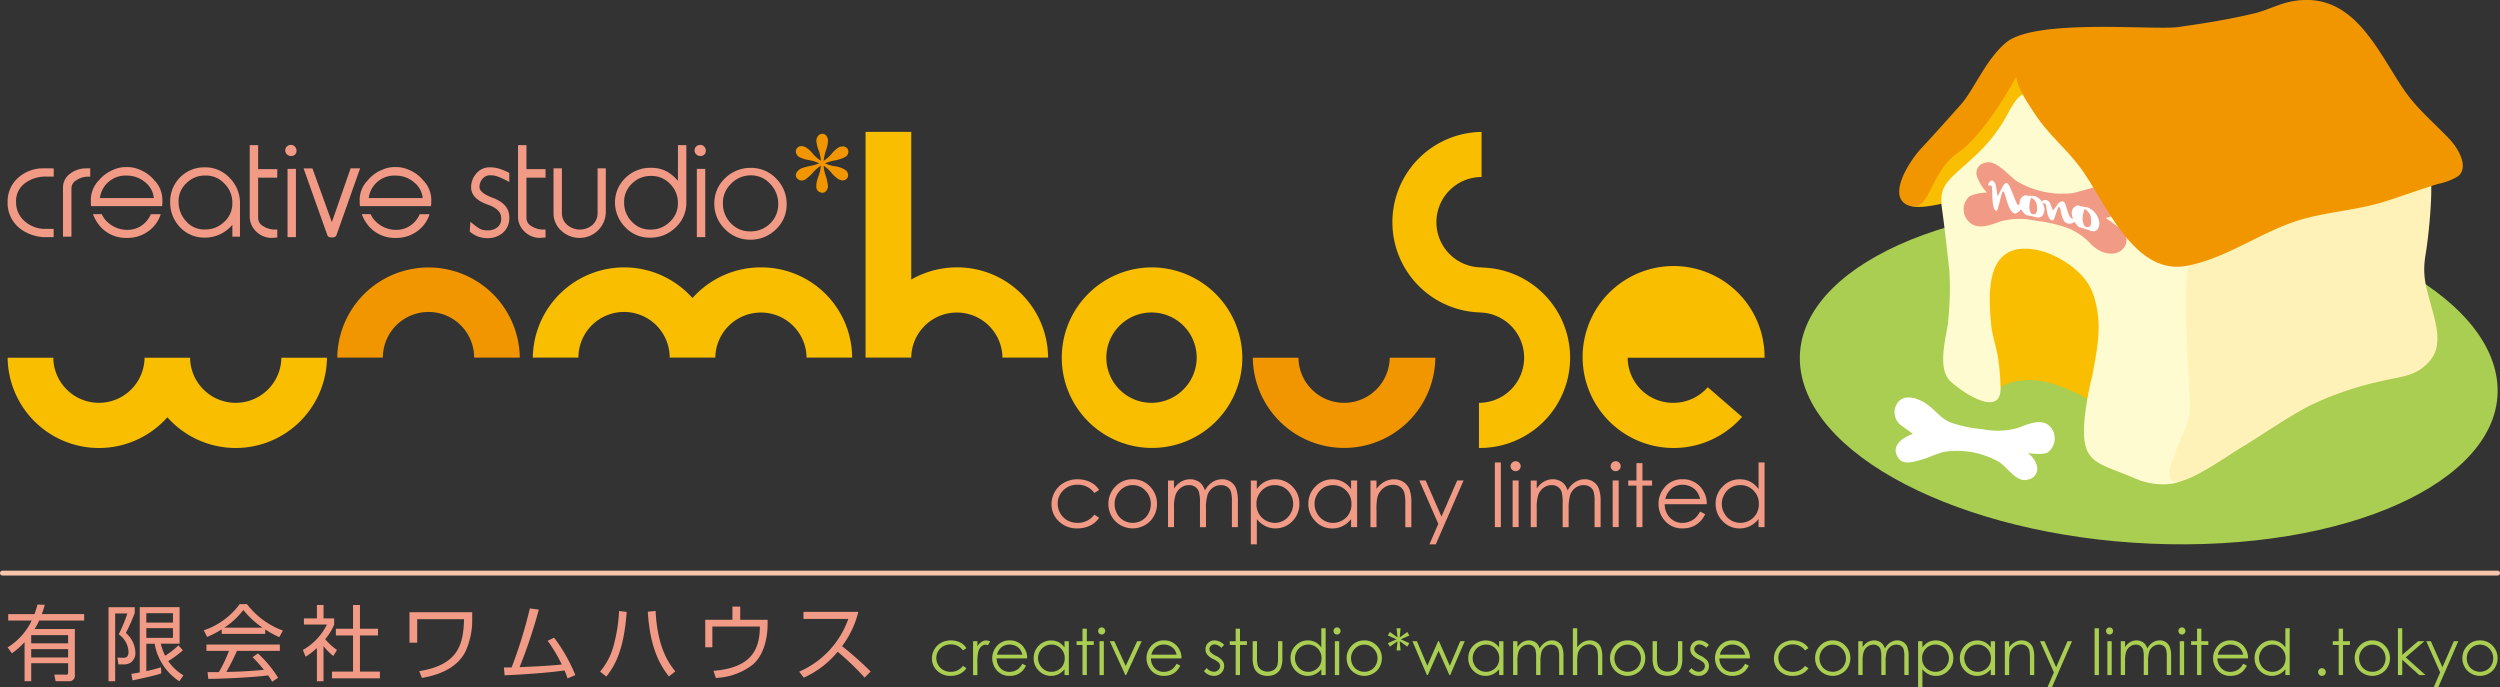 <svg xmlns="http://www.w3.org/2000/svg" width="360" height="98.987" viewBox="0 0 360 98.987">
  <rect x="0" y="0" width="360" height="98.987" fill="#333333" stroke="none"/>
  <g id="design" transform="translate(0 0.002)">
    <path id="Path_1398" data-name="Path 1398" d="M471.3,66.3c3.01,13.511-16.915,24.616-44.5,24.8s-52.382-10.615-55.385-24.13,16.913-24.611,44.494-24.8S468.287,52.788,471.3,66.3Z" transform="translate(-111.94 -12.72)" fill="#a9ce52"/>
    <path id="Path_1399" data-name="Path 1399" d="M399.976,21.523c2.027-2.61,3.953-5.743,6.567-7.71,2.589-1.953,17.511-4.743,21.69-5.229,5.62-.638,23.859-3.272,26.469-1.733,2.779,1.633.474,6.053-.838,7.991-2.388,3.509-5.524,6.806-9.96,7.4-11.822,1.576-17.229-1.647-28.456,3.1-8.875,3.738-21.195,7.948-22.035,5.791,0,0,4.779-7.306,6.565-9.605Z" transform="translate(-118.666 -1.923)" fill="#f9be00"/>
    <path id="Path_1400" data-name="Path 1400" d="M410.99,70.363A6.559,6.559,0,0,1,414.7,69c2.21-.247,4.463.32,7.629,1.777C425.9,72.4,424.8,73.5,425.6,72.53c1.326-1.643,1.812-9.172,1.691-10.634-.493-5.858-.365-9.781-3.384-12.139-1.441-1.119-8.453-3.505-10.77-2.276-3.041,1.6-3.3,5.662-3.838,8.857C408.964,58.334,410.99,70.363,410.99,70.363Z" transform="translate(-123.446 -14.219)" fill="#f9be00"/>
    <path id="Path_1401" data-name="Path 1401" d="M422.048,28.09c3.762,5.472,4.988,11.739,13.342,14.006,4.889,1.333,1.331,13.063,1.51,16.244.188,3.348.814,9.505.478,12.853-.543,5.439-6.891,4.362-8.922,3.467-5.805-2.553-8.222-2.014-7.5-9.019a46.192,46.192,0,0,1,1.088-5.967c.8-4.277,1.486-7.61.119-11.658-1.269-3.743-5.86-5.824-7.424-6.215-7.86-1.981-7.8,5.215-7.27,10.568.176,1.753.724,3.086.988,4.82a33.337,33.337,0,0,1,.367,4.533c-.119,4.229-6.062.057-7.37-1.329-1.869-1.99-.24-6.967-.178-8.567a44.257,44.257,0,0,0,.178-7.191c-.324-2.757-.569-5.348-1.083-9.053-.483-3.443,1.143-4.071,4.522-7.262a22.5,22.5,0,0,0,5.2-6.739c1.147-2,1.852-2.772,3.865-2.843s6.331,6.806,8.089,9.353Z" transform="translate(-120.741 -5.652)" fill="#fffbd0"/>
    <path id="Path_1402" data-name="Path 1402" d="M450.353,47.2c-1.617,4.267.247,19.925-.181,22.706-.464,2.976-5.315,10.253-1.27,9.472,2.293-.443,6.919-3.747,8.691-4.8,3.084-1.852,6.686-4.4,9.906-6.063a46.239,46.239,0,0,1,10.141-3.5c2.845-.729,5.326-.619,7.312-3.124,1.564-1.991.874-4.7.279-6.963-.86-3.243-1.591-4.914-1.012-8.277.478-2.8,1.857-15.206-.662-12.915-3.259,2.958-21.475,9.42-25.959,9.848-3.053.277-6.583,1.867-7.246,3.615Z" transform="translate(-134.921 -10.093)" fill="#fff2b8"/>
    <path id="Path_1403" data-name="Path 1403" d="M391.435,85.855a2.366,2.366,0,0,1-.165-3.358c1.024-1.048,2.824-.385,3.867.31,1.24.809,2.131,2.147,3.509,2.724a18.993,18.993,0,0,0,4.671.99,10.819,10.819,0,0,0,5.072-.176c1.338-.49,3.5-1.543,4.717-.129a2.515,2.515,0,0,1-.369,3.625c-.6.467-2.9.124-2.9.124a3.554,3.554,0,0,1,1.277,1.695,1.6,1.6,0,0,1-1.229,2.11c-1.615.538-2.924-1.71-4.209-2.539a12.24,12.24,0,0,0-7.91-1.443c-1.355.339-2.117.834-3.46,1.191-.938.252-2.4.7-3.057-.228-1.693-2.358,2.048-3.562,2.048-3.562l-1.862-1.333Z" transform="translate(-117.832 -24.72)" fill="#fff"/>
    <path id="Path_1404" data-name="Path 1404" d="M427.277,42.858a1.947,1.947,0,0,1,.517,3.11c-.98,1.029-2.981.838-4.488-.647A9.533,9.533,0,0,0,420.072,43a19.977,19.977,0,0,0-4.719-1.114,10.743,10.743,0,0,0-5.06.057c-1.322.448-3.439,1.443-4.715,0a2.48,2.48,0,0,1,.2-3.615,6.512,6.512,0,0,1,2.472-.5,7.092,7.092,0,0,1-1.39-2.205A1.513,1.513,0,0,1,408,33.525c1.591-.5,3.326,1.852,4.641,2.71a12.8,12.8,0,0,0,7.982,1.657c1.341-.314,2.784-.781,4.11-1.11.934-.228,2.772-.228,3.5,1.238,1.323,2.666-2.879,3.457-2.879,3.457l1.924,1.381Z" transform="translate(-122.13 -10.092)" fill="#f19a86"/>
    <path id="Path_1405" data-name="Path 1405" d="M408.473,11.027c.078,1.581,1.852,4.157,2.872,5.671,1.778,2.634,4.259,4.7,6.191,7.234,3.722,4.9,7.722,15.882,15.572,14.33,6.005-1.177,11.06-5.238,16.937-6.806,3.847-1.024,7.912-1.271,11.693-2.5,2.507-.814,4.977-1.714,7.5-2.485a8.692,8.692,0,0,0,2.877-1.115c1.6-1.386-.11-4.1-1.24-5.3-2.291-2.419-4.81-4.467-6.684-7.272-3.912-5.824-7.3-14.082-15.854-12.625-2,.334-3.726,1.333-5.685,1.786-2.712.642-5.827,1.247-10.962,1.957-3.462.467-20.53-1.272-24.7,2.224-2.972,2.51-4.583,6.762-6.519,8.938s-4.1,4.591-5.734,6.343-4.946,6.877-1.869,8.144c3.2,1.333,3.017-4.643,7.181-7.543s8.424-10.991,8.424-10.991Z" transform="translate(-118.121 0)" fill="#f29600"/>
    <path id="Path_1406" data-name="Path 1406" d="M425.944,43.259a2.677,2.677,0,0,0-1.681-2.157c-.348-.095-.7-.091-1.041-.191-.034-.01-.259-.09-.3-.11a1.075,1.075,0,0,0-.923,1.291,2.02,2.02,0,0,0,.167.638h-.02c-.821-.057-.852-2.458-1.457-2.5A.817.817,0,0,0,420,40.6l-.719.943c-.138-.338-.274-.681-.4-1.019a.838.838,0,0,0-.684-.5.612.612,0,0,0-.529.247,1.676,1.676,0,0,0-1.143-.824c-.317-.043-.622,0-.936-.052-.027,0-.231-.052-.274-.057a1.09,1.09,0,0,0-.826,1.2.832.832,0,0,1-.138.191c-.341.348-1.193-3.062-1.719-3.134-.238-.038-.451.219-.62.533l-.7,1.372c-.091-.5-.169-1.014-.259-1.5-.076-.457-.333-.728-.541-.762s-.531.219-.574.71c.047-.043.288-.01.346,0a.445.445,0,0,1,.128.024c.241.1-.095,3.5.721,3.629.267.034.745-2.862.941-2.829.412.052.636,3.043,1.764,3.215a1.866,1.866,0,0,0,.856-.638,2.476,2.476,0,0,0,.724.862,15.31,15.31,0,0,1,1.55.328c.971.128,1.1-.872,1.074-1.281a2.4,2.4,0,0,0-.265-.762c.088,0,.179.01.21.01.05.01.088.014.14.024.3.057.147,2.381,1.1,2.448.309.019.662-1.958.9-1.939.469.038.131,2.3,1.455,2.4a1.226,1.226,0,0,0,.807-.272,3.043,3.043,0,0,0,.648.767,15.848,15.848,0,0,1,1.721.557c1.083.276,1.219-.8,1.194-1.229Zm-9.606-1.176c-.369-.052-.445-.805-.459-.953a3.834,3.834,0,0,1,.263-1.434,1.4,1.4,0,0,1,.828,1.362c.022.286.1,1.124-.631,1.024Zm7.713,1.829c-.4-.1-.49-.924-.5-1.091a3.691,3.691,0,0,1,.286-1.5,1.724,1.724,0,0,1,.923,1.581c.022.309.1,1.233-.709,1.014Z" transform="translate(-123.649 -11.23)" fill="#fff"/>
    <path id="Path_1407" data-name="Path 1407" d="M7.917,34.713h-.99A5.4,5.4,0,0,0,3.047,36.1a4.562,4.562,0,0,0-1.475,3.448,4.657,4.657,0,0,0,1.61,3.691,6.087,6.087,0,0,0,4.1,1.376h.92V43.423H7.095a4.357,4.357,0,0,1-3.1-1.129,3.568,3.568,0,0,1-1.206-2.733A3.2,3.2,0,0,1,4,36.9a4.973,4.973,0,0,1,3.247-1h.963V34.714H7.917Z" transform="translate(-0.474 -10.471)" fill="#f19a86"/>
    <path id="Path_1408" data-name="Path 1408" d="M16.616,34.713h-.311a3.715,3.715,0,0,0-2.273.757,2.423,2.423,0,0,0-1.042,2.005v7.072h1.216V37.59a1.347,1.347,0,0,1,.707-1.167,3.025,3.025,0,0,1,1.7-.515h.3V34.713Z" transform="translate(-3.918 -10.471)" fill="#f19a86"/>
    <path id="Path_1409" data-name="Path 1409" d="M36.515,35.95a4.887,4.887,0,0,0-1.424,3.539A5.137,5.137,0,0,0,36.5,43.122a4.774,4.774,0,0,0,3.622,1.5,5.071,5.071,0,0,0,2.548-.686,5.371,5.371,0,0,0,1.372-1.152v1.7h1.1V39.7a5.078,5.078,0,0,0-1.477-3.667A4.8,4.8,0,0,0,40.076,34.5a4.868,4.868,0,0,0-3.561,1.448Zm.885,6.333h0a4.082,4.082,0,0,1-1.1-2.8,3.538,3.538,0,0,1,1.127-2.7,3.732,3.732,0,0,1,2.729-1.1,3.6,3.6,0,0,1,2.749,1.167,3.783,3.783,0,0,1,1.137,2.782,3.548,3.548,0,0,1-1.168,2.719,3.884,3.884,0,0,1-2.821,1.1A3.406,3.406,0,0,1,37.4,42.284Z" transform="translate(-10.585 -10.408)" fill="#f19a86"/>
    <path id="Path_1410" data-name="Path 1410" d="M52.414,29.926h-.919V40.2a2.933,2.933,0,0,0,.936,2.167,3.119,3.119,0,0,0,2.25.914l.789-.062-.008-.276v-.862h-.3a3.15,3.15,0,0,1-1.735-.49,1.352,1.352,0,0,1-.723-1.181v-5.8h2.755V33.379H52.707V29.927h-.293Z" transform="translate(-15.533 -9.027)" fill="#f19a86"/>
    <path id="Path_1411" data-name="Path 1411" d="M59.08,30.078a.73.73,0,0,0-.267.571.794.794,0,0,0,.238.585.807.807,0,0,0,.574.238.729.729,0,0,0,.81-.781.819.819,0,0,0-.213-.552.719.719,0,0,0-.576-.262.826.826,0,0,0-.566.2Zm.985,3.248h-.918v9.83h1.206v-9.83Z" transform="translate(-17.74 -9.013)" fill="#f19a86"/>
    <path id="Path_1412" data-name="Path 1412" d="M69.3,34.9s-2.184,6.267-2.631,7.553c-.464-1.276-2.8-7.743-2.8-7.743H62.593l3.435,9.649c.112.3.507.3.659.3.128,0,.512,0,.632-.3l3.417-9.653L69.378,34.7Z" transform="translate(-18.88 -10.467)" fill="#f19a86"/>
    <path id="Path_1413" data-name="Path 1413" d="M97.808,35.387a2.971,2.971,0,0,0-.75,1.981c0,1.1.8,1.939,2.362,2.491,1.324.453,1.966,1.1,1.966,1.943a1.531,1.531,0,0,1-.53,1.324,2.082,2.082,0,0,1-1.374.448,2.537,2.537,0,0,1-1.066-.167,6.862,6.862,0,0,1-1.022-.71l-.445-.358-.086,1.419.125.095a3.789,3.789,0,0,0,2.432.848,3.309,3.309,0,0,0,2.2-.767,2.769,2.769,0,0,0,.937-2.238c0-1.267-.786-2.2-2.331-2.781-.9-.333-1.96-.862-1.96-1.566a1.72,1.72,0,0,1,.439-1.2,1.371,1.371,0,0,1,1.12-.5,2.876,2.876,0,0,1,1.063.181,11.467,11.467,0,0,1,1.243.557l.425.233V35.3l-.156-.076a9.367,9.367,0,0,0-1.316-.534,4.942,4.942,0,0,0-1.328-.191,2.484,2.484,0,0,0-1.954.886Z" transform="translate(-29.217 -10.407)" fill="#f19a86"/>
    <path id="Path_1414" data-name="Path 1414" d="M107.734,29.926h-.922V40.2a2.921,2.921,0,0,0,.932,2.167,3.122,3.122,0,0,0,2.245.914l.8-.062-.014-.276v-.862h-.292a3.179,3.179,0,0,1-1.738-.49,1.348,1.348,0,0,1-.719-1.181v-5.8h2.749V33.379h-2.749V29.927h-.291Z" transform="translate(-32.218 -9.027)" fill="#f19a86"/>
    <path id="Path_1415" data-name="Path 1415" d="M121.366,34.713h-.887v6.372a2.332,2.332,0,0,1-.7,1.743,2.8,2.8,0,0,1-3.7,0,2.183,2.183,0,0,1-.737-1.652V34.713h-1.206v6.433a3.324,3.324,0,0,0,1.139,2.567,3.829,3.829,0,0,0,2.667,1.014,3.765,3.765,0,0,0,3.72-3.7v-6.32h-.292Z" transform="translate(-34.426 -10.471)" fill="#f19a86"/>
    <path id="Path_1416" data-name="Path 1416" d="M143.476,30.078a.757.757,0,0,0-.263.571.776.776,0,0,0,.244.585.784.784,0,0,0,.564.238.731.731,0,0,0,.812-.781.8.8,0,0,0-.212-.552.716.716,0,0,0-.578-.262.86.86,0,0,0-.568.2Zm.988,3.248h-.921v9.83h1.212v-9.83h-.291Z" transform="translate(-43.198 -9.013)" fill="#f19a86"/>
    <path id="Path_1417" data-name="Path 1417" d="M148.836,36.1a4.928,4.928,0,0,0-1.55,3.629A5.064,5.064,0,0,0,148.8,43.41a4.99,4.99,0,0,0,3.648,1.543,5.163,5.163,0,0,0,3.713-1.49,4.879,4.879,0,0,0,1.545-3.6,5.154,5.154,0,0,0-1.506-3.71,4.954,4.954,0,0,0-3.641-1.543,5.2,5.2,0,0,0-3.72,1.49Zm.826,6.472a4,4,0,0,1-1.137-2.9,3.779,3.779,0,0,1,1.2-2.8,3.919,3.919,0,0,1,2.821-1.186,3.676,3.676,0,0,1,2.789,1.229,4.019,4.019,0,0,1,1.15,2.872,3.777,3.777,0,0,1-1.15,2.819,3.91,3.91,0,0,1-2.894,1.148,3.684,3.684,0,0,1-2.782-1.186Z" transform="translate(-44.426 -10.438)" fill="#f19a86"/>
    <path id="Path_1418" data-name="Path 1418" d="M167.708,31.44a5.251,5.251,0,0,0-.291-1.39,5.06,5.06,0,0,1-.355-1.386,1.161,1.161,0,0,1,.255-.8.8.8,0,0,1,.622-.272.7.7,0,0,1,.552.272,1.22,1.22,0,0,1,.238.791,4.21,4.21,0,0,1-.28,1.286,6.922,6.922,0,0,0-.336,1.543,5.544,5.544,0,0,0,1.024-.881,4.62,4.62,0,0,1,1.039-1,1.244,1.244,0,0,1,.691-.2.8.8,0,0,1,.58.228.752.752,0,0,1,.221.538.868.868,0,0,1-.339.676,4.536,4.536,0,0,1-1.7.586,7.1,7.1,0,0,0-1.318.405,4.8,4.8,0,0,0,1.307.414,3.807,3.807,0,0,1,1.631.548.989.989,0,0,1,.381.743.683.683,0,0,1-.223.529.741.741,0,0,1-.543.228,1.389,1.389,0,0,1-.68-.214,4.362,4.362,0,0,1-1.017-.962,5.8,5.8,0,0,0-1.055-.939,4.866,4.866,0,0,0,.238,1.272,6.893,6.893,0,0,1,.377,1.647,1.027,1.027,0,0,1-.249.7.713.713,0,0,1-.524.277.992.992,0,0,1-.7-.3.976.976,0,0,1-.207-.681,3.728,3.728,0,0,1,.24-1.186c.154-.453.257-.781.3-.953a6.29,6.29,0,0,0,.115-.772,5.507,5.507,0,0,0-1.063.9,6.591,6.591,0,0,1-1.137,1.057,1,1,0,0,1-.554.162.83.83,0,0,1-.6-.233.688.688,0,0,1-.247-.524.882.882,0,0,1,.213-.529,1.637,1.637,0,0,1,.63-.476,8.807,8.807,0,0,1,1.27-.334,6.217,6.217,0,0,0,1.243-.372,5.241,5.241,0,0,0-1.323-.439,5.205,5.205,0,0,1-1.568-.48.992.992,0,0,1-.464-.819.672.672,0,0,1,.232-.5.771.771,0,0,1,.541-.243,1.471,1.471,0,0,1,.716.214,4.429,4.429,0,0,1,.951.872,4.7,4.7,0,0,0,1.156,1Z" transform="translate(-49.502 -8.322)" fill="#f29600"/>
    <path id="Path_1419" data-name="Path 1419" d="M40.988,73.767a6.571,6.571,0,0,1-13.141,0H21.289a6.57,6.57,0,0,1-13.139,0H1.572a13.157,13.157,0,0,0,23,8.567,13.149,13.149,0,0,0,22.986-8.567H40.987Z" transform="translate(-0.474 -22.251)" fill="#f9be00"/>
    <path id="Path_1420" data-name="Path 1420" d="M142.713,55.13a13.159,13.159,0,0,0-9.859,4.419,13.156,13.156,0,0,0-22.991,8.572h6.567a6.572,6.572,0,0,1,13.144,0h6.57a6.57,6.57,0,0,1,13.139,0h6.566A13.076,13.076,0,0,0,142.713,55.13Z" transform="translate(-33.138 -16.629)" fill="#f9be00"/>
    <path id="Path_1421" data-name="Path 1421" d="M76.111,68.121a6.572,6.572,0,0,1,13.144,0h6.572a13.142,13.142,0,0,0-26.282,0h6.567Z" transform="translate(-20.977 -16.629)" fill="#f29600"/>
    <path id="Path_1422" data-name="Path 1422" d="M231.667,55.13a13,13,0,1,0,13.142,13.006A13.077,13.077,0,0,0,231.667,55.13Zm0,19.506a6.506,6.506,0,1,1,6.57-6.5A6.549,6.549,0,0,1,231.667,74.636Z" transform="translate(-65.914 -16.629)" fill="#f9be00"/>
    <path id="Path_1423" data-name="Path 1423" d="M299.827,46.729v-.024a6.505,6.505,0,1,1,0-13.011V27.2a13,13,0,0,0-.379,25.988V53.2a6.505,6.505,0,1,1,0,13.011v6.5a12.993,12.993,0,0,0,.379-25.983Z" transform="translate(-86.479 -8.205)" fill="#f9be00"/>
    <path id="Path_1424" data-name="Path 1424" d="M278.035,73.767a6.57,6.57,0,0,1-13.139,0h-6.574a13.145,13.145,0,0,0,26.288,0h-6.574Z" transform="translate(-77.918 -22.251)" fill="#f29600"/>
    <path id="Path_1425" data-name="Path 1425" d="M191.614,46.7a13.275,13.275,0,0,0-6.561,1.752V27.192h-6.578v32.5h6.578a6.567,6.567,0,0,1,13.133,0h6.575A13.079,13.079,0,0,0,191.613,46.7Z" transform="translate(-53.834 -8.202)" fill="#f9be00"/>
    <path id="Path_1426" data-name="Path 1426" d="M352.493,68.145v-.01a13.1,13.1,0,1,0-3.241,8.529l-4.938-4.277a6.6,6.6,0,0,1-4.97,2.248,6.529,6.529,0,0,1-6.562-6.491Z" transform="translate(-98.396 -16.629)" fill="#f9be00"/>
    <path id="Path_1427" data-name="Path 1427" d="M135.872,29.926v5.143a6.165,6.165,0,0,0-1.344-1.195,4.6,4.6,0,0,0-2.547-.681,5.046,5.046,0,0,0-3.711,1.49,4.872,4.872,0,0,0-1.462,3.486,5.056,5.056,0,0,0,1.444,3.539,4.729,4.729,0,0,0,3.561,1.539,5.129,5.129,0,0,0,3.757-1.5,4.793,4.793,0,0,0,1.514-3.514V29.927h-1.212ZM134.7,40.975a3.846,3.846,0,0,1-2.8,1.11,3.541,3.541,0,0,1-2.676-1.147,3.882,3.882,0,0,1-1.1-2.777,3.547,3.547,0,0,1,1.137-2.7,3.762,3.762,0,0,1,2.745-1.1,3.613,3.613,0,0,1,2.729,1.143,3.784,3.784,0,0,1,1.131,2.781,3.526,3.526,0,0,1-1.17,2.691Z" transform="translate(-38.249 -9.027)" fill="#f19a86"/>
    <path id="Path_1428" data-name="Path 1428" d="M26.445,45.589a3.559,3.559,0,0,1-2.31.828,4.123,4.123,0,0,1-2.818-1.071,3.457,3.457,0,0,1-.882-1.195H19.167A5.725,5.725,0,0,0,20.278,46,4.951,4.951,0,0,0,24.1,47.575a5.092,5.092,0,0,0,3.227-1.1,4.766,4.766,0,0,0,1.6-2.319H27.506A3.8,3.8,0,0,1,26.445,45.589Z" transform="translate(-5.781 -13.318)" fill="#f19a86"/>
    <path id="Path_1429" data-name="Path 1429" d="M29.034,39.181a4.121,4.121,0,0,0-.909-2.562c-.073-.086-.174-.167-.253-.262a3.423,3.423,0,0,0-.406-.443A5.28,5.28,0,0,0,25.709,34.8a4.336,4.336,0,0,0-1.7-.353c-.044,0-.083.01-.123.01s-.084-.01-.128-.01a4.328,4.328,0,0,0-1.7.353A5.283,5.283,0,0,0,20.3,35.914a5.079,5.079,0,0,0-.409.443c-.084.095-.176.176-.244.262a4.129,4.129,0,0,0-.92,2.562l.017.228a.943.943,0,0,0-.017.147,3.673,3.673,0,0,0,.05.515H28.99a4.149,4.149,0,0,0,.045-.515c0-.052,0-.091,0-.147l0-.228Zm-9-.267a3.707,3.707,0,0,1,3.87-3.238,4.065,4.065,0,0,1,2.748,1.038,3.239,3.239,0,0,1,1.148,2.2H20.035Z" transform="translate(-5.65 -10.391)" fill="#f19a86"/>
    <path id="Path_1430" data-name="Path 1430" d="M81.869,45.589a3.531,3.531,0,0,1-2.3.828,4.121,4.121,0,0,1-2.819-1.071,3.394,3.394,0,0,1-.879-1.195H74.593A5.663,5.663,0,0,0,75.708,46a4.964,4.964,0,0,0,3.826,1.576,5.072,5.072,0,0,0,3.224-1.1,4.722,4.722,0,0,0,1.6-2.319H82.94A3.785,3.785,0,0,1,81.869,45.589Z" transform="translate(-22.5 -13.318)" fill="#f19a86"/>
    <path id="Path_1431" data-name="Path 1431" d="M84.474,39.181a4.1,4.1,0,0,0-.924-2.562c-.066-.086-.162-.167-.243-.262a4.122,4.122,0,0,0-.41-.443A5.2,5.2,0,0,0,81.134,34.8a4.292,4.292,0,0,0-1.691-.353c-.047,0-.081.01-.123.01s-.087-.01-.132-.01A4.3,4.3,0,0,0,77.5,34.8a5.14,5.14,0,0,0-1.767,1.115,3.533,3.533,0,0,0-.406.443c-.081.095-.176.176-.247.262a4.121,4.121,0,0,0-.924,2.562l.014.228c0,.057-.014.095-.014.147a4.276,4.276,0,0,0,.054.515H84.423a4.923,4.923,0,0,0,.05-.515c0-.052-.012-.091-.012-.147l.012-.228Zm-9.01-.267a3.7,3.7,0,0,1,3.868-3.238,4.049,4.049,0,0,1,2.745,1.038,3.227,3.227,0,0,1,1.156,2.2H75.464Z" transform="translate(-22.368 -10.391)" fill="#f19a86"/>
    <path id="Path_1432" data-name="Path 1432" d="M223.668,100.367l-.686.429a2.86,2.86,0,0,0-2.424-1.186,2.75,2.75,0,0,0-2.035.795,2.586,2.586,0,0,0-.812,1.92,2.737,2.737,0,0,0,.373,1.4,2.67,2.67,0,0,0,1.022,1.015,2.987,2.987,0,0,0,1.461.357,2.944,2.944,0,0,0,2.416-1.185l.686.453a3.229,3.229,0,0,1-1.293,1.124,4.165,4.165,0,0,1-1.858.405,3.65,3.65,0,0,1-2.645-1.02,3.3,3.3,0,0,1-1.052-2.462,3.5,3.5,0,0,1,.49-1.815,3.39,3.39,0,0,1,1.357-1.305,3.867,3.867,0,0,1,1.921-.471,4.24,4.24,0,0,1,1.3.2,3.971,3.971,0,0,1,1.05.529,2.825,2.825,0,0,1,.736.823Z" transform="translate(-65.4 -29.807)" fill="#f19a86"/>
    <path id="Path_1433" data-name="Path 1433" d="M232.048,98.82a3.306,3.306,0,0,1,2.569,1.129,3.482,3.482,0,0,1,.927,2.424,3.534,3.534,0,0,1-.976,2.467,3.546,3.546,0,0,1-5.042,0,3.529,3.529,0,0,1-.98-2.467,3.485,3.485,0,0,1,.927-2.424A3.319,3.319,0,0,1,232.048,98.82Zm0,.842a2.447,2.447,0,0,0-1.838.8,2.689,2.689,0,0,0-.767,1.943,2.722,2.722,0,0,0,.35,1.362,2.454,2.454,0,0,0,.944.981,2.645,2.645,0,0,0,2.622,0,2.479,2.479,0,0,0,.945-.981,2.756,2.756,0,0,0,.353-1.362,2.687,2.687,0,0,0-.772-1.943A2.451,2.451,0,0,0,232.045,99.662Z" transform="translate(-68.937 -29.808)" fill="#f19a86"/>
    <path id="Path_1434" data-name="Path 1434" d="M240.835,99h.865v1.152a3.518,3.518,0,0,1,.932-.934,2.647,2.647,0,0,1,1.386-.4,2.2,2.2,0,0,1,.929.191,1.849,1.849,0,0,1,.723.509,2.652,2.652,0,0,1,.485.91,3.106,3.106,0,0,1,1.078-1.2,2.529,2.529,0,0,1,1.39-.409,2.176,2.176,0,0,1,1.228.352,2.07,2.07,0,0,1,.793.976,5.323,5.323,0,0,1,.255,1.9v3.667h-.863v-3.667a4.674,4.674,0,0,0-.154-1.481,1.316,1.316,0,0,0-.532-.662,1.582,1.582,0,0,0-.893-.239,1.933,1.933,0,0,0-1.15.362,2.151,2.151,0,0,0-.765,1,6.3,6.3,0,0,0-.237,2.062v2.629h-.865V102.28a5.772,5.772,0,0,0-.157-1.662,1.393,1.393,0,0,0-.522-.695,1.549,1.549,0,0,0-.905-.263,1.929,1.929,0,0,0-1.127.358,2.168,2.168,0,0,0-.772.971,5.237,5.237,0,0,0-.255,1.877v2.843h-.865V98.994Z" transform="translate(-72.644 -29.807)" fill="#f19a86"/>
    <path id="Path_1435" data-name="Path 1435" d="M257.909,99h.865v1.229a3.538,3.538,0,0,1,1.178-1.052,3.166,3.166,0,0,1,1.488-.352,3.321,3.321,0,0,1,2.453,1.034,3.425,3.425,0,0,1,1.012,2.472,3.479,3.479,0,0,1-1,2.524,3.368,3.368,0,0,1-3.907.705,3.771,3.771,0,0,1-1.219-1v3.629h-.865V99Zm3.46.666a2.532,2.532,0,0,0-1.879.781,2.659,2.659,0,0,0-.764,1.948,2.777,2.777,0,0,0,.343,1.376,2.516,2.516,0,0,0,.971.971,2.7,2.7,0,0,0,1.338.357,2.531,2.531,0,0,0,1.3-.357,2.683,2.683,0,0,0,.971-1.015,2.759,2.759,0,0,0,.362-1.362,2.669,2.669,0,0,0-.362-1.358,2.6,2.6,0,0,0-.96-1,2.564,2.564,0,0,0-1.326-.344Z" transform="translate(-77.794 -29.808)" fill="#f19a86"/>
    <path id="Path_1436" data-name="Path 1436" d="M276.8,99v6.715h-.869v-1.152a3.693,3.693,0,0,1-1.222,1,3.29,3.29,0,0,1-1.481.338,3.254,3.254,0,0,1-2.441-1.043,3.471,3.471,0,0,1-1.01-2.524,3.386,3.386,0,0,1,1.022-2.472,3.313,3.313,0,0,1,2.455-1.034,3.206,3.206,0,0,1,1.5.352,3.388,3.388,0,0,1,1.177,1.052V98.994h.869Zm-3.474.666a2.566,2.566,0,0,0-1.328.344,2.633,2.633,0,0,0-.971,1,2.725,2.725,0,0,0,.008,2.719,2.673,2.673,0,0,0,.974,1.015,2.567,2.567,0,0,0,1.312.357,2.693,2.693,0,0,0,1.345-.357,2.515,2.515,0,0,0,.974-.971,2.748,2.748,0,0,0,.343-1.376,2.634,2.634,0,0,0-.767-1.948,2.543,2.543,0,0,0-1.888-.781Z" transform="translate(-81.374 -29.807)" fill="#f19a86"/>
    <path id="Path_1437" data-name="Path 1437" d="M282.58,99h.869v1.2a3.687,3.687,0,0,1,1.15-1.029,2.806,2.806,0,0,1,1.379-.343,2.428,2.428,0,0,1,1.345.376,2.342,2.342,0,0,1,.865,1.034,5.388,5.388,0,0,1,.281,2.019v3.463H287.6v-3.2a8.1,8.1,0,0,0-.093-1.557,1.644,1.644,0,0,0-.574-1,1.711,1.711,0,0,0-1.12-.338,2.154,2.154,0,0,0-1.416.514,2.42,2.42,0,0,0-.819,1.291,8.23,8.23,0,0,0-.128,1.828v2.467h-.869V99Z" transform="translate(-85.235 -29.808)" fill="#f19a86"/>
    <path id="Path_1438" data-name="Path 1438" d="M292.648,99.072h.917l2.279,5.2,2.265-5.2h.916l-4,9.191h-.917l1.281-2.938-2.738-6.252Z" transform="translate(-88.272 -29.884)" fill="#f19a86"/>
    <path id="Path_1439" data-name="Path 1439" d="M308.231,95.356h.865v9.31h-.865Z" transform="translate(-92.973 -28.763)" fill="#f19a86"/>
    <path id="Path_1440" data-name="Path 1440" d="M312.194,95.1a.7.7,0,0,1,.517.21.7.7,0,0,1,0,1.01.724.724,0,0,1-1.029,0,.7.7,0,0,1-.216-.5.69.69,0,0,1,.216-.5A.7.7,0,0,1,312.194,95.1Zm-.428,2.772h.865v6.715h-.865Z" transform="translate(-93.948 -28.687)" fill="#f19a86"/>
    <path id="Path_1441" data-name="Path 1441" d="M315.631,99h.862v1.152a3.563,3.563,0,0,1,.929-.934,2.64,2.64,0,0,1,1.386-.4,2.21,2.21,0,0,1,.928.191,1.893,1.893,0,0,1,.726.509,2.6,2.6,0,0,1,.481.91,3.123,3.123,0,0,1,1.08-1.2,2.506,2.506,0,0,1,1.39-.409,2.186,2.186,0,0,1,1.226.352,2.062,2.062,0,0,1,.791.976,5.217,5.217,0,0,1,.262,1.9v3.667h-.869v-3.667a4.8,4.8,0,0,0-.152-1.481,1.3,1.3,0,0,0-.533-.662,1.58,1.58,0,0,0-.891-.239,1.928,1.928,0,0,0-1.15.362,2.173,2.173,0,0,0-.767,1,6.473,6.473,0,0,0-.241,2.062v2.629h-.865V102.28a5.856,5.856,0,0,0-.152-1.662,1.376,1.376,0,0,0-.526-.695,1.525,1.525,0,0,0-.9-.263,1.921,1.921,0,0,0-1.124.358,2.147,2.147,0,0,0-.774.971,5.22,5.22,0,0,0-.255,1.877v2.843h-.862V98.994Z" transform="translate(-95.204 -29.807)" fill="#f19a86"/>
    <path id="Path_1442" data-name="Path 1442" d="M332.827,95.1a.691.691,0,0,1,.514.21.7.7,0,0,1,0,1.01.723.723,0,0,1-1.028,0,.693.693,0,0,1-.212-.5.685.685,0,0,1,.212-.5A.7.7,0,0,1,332.827,95.1Zm-.432,2.772h.867v6.715H332.4Z" transform="translate(-100.172 -28.687)" fill="#f19a86"/>
    <path id="Path_1443" data-name="Path 1443" d="M336.918,95.492h.863v2.5h1.386v.733H337.78v5.982h-.863V98.725h-1.186v-.733h1.186Z" transform="translate(-101.268 -28.804)" fill="#f19a86"/>
    <path id="Path_1444" data-name="Path 1444" d="M347.973,103.473l.724.376a3.777,3.777,0,0,1-.826,1.143,3.3,3.3,0,0,1-1.057.667,3.659,3.659,0,0,1-1.331.233,3.232,3.232,0,0,1-2.576-1.076,3.672,3.672,0,0,1-.931-2.443,3.586,3.586,0,0,1,.788-2.282,3.2,3.2,0,0,1,2.671-1.272,3.322,3.322,0,0,1,2.743,1.3,3.582,3.582,0,0,1,.748,2.291h-6.058a2.737,2.737,0,0,0,.75,1.934,2.369,2.369,0,0,0,1.788.757,2.881,2.881,0,0,0,1-.181,2.565,2.565,0,0,0,.826-.48,4.1,4.1,0,0,0,.74-.962Zm-.009-1.819a3.054,3.054,0,0,0-.507-1.115,2.3,2.3,0,0,0-.874-.671,2.662,2.662,0,0,0-1.14-.257,2.436,2.436,0,0,0-1.7.642,2.932,2.932,0,0,0-.786,1.4Z" transform="translate(-103.151 -29.808)" fill="#f19a86"/>
    <path id="Path_1445" data-name="Path 1445" d="M360.8,95.356v9.31h-.865v-1.152a3.785,3.785,0,0,1-1.226,1,3.329,3.329,0,0,1-1.49.338,3.285,3.285,0,0,1-2.45-1.043,3.456,3.456,0,0,1-1.015-2.524,3.4,3.4,0,0,1,1.024-2.472,3.347,3.347,0,0,1,2.467-1.034,3.261,3.261,0,0,1,1.51.352,3.455,3.455,0,0,1,1.181,1.052V95.355h.865Zm-3.479,3.261a2.556,2.556,0,0,0-2.315,1.344,2.72,2.72,0,0,0,0,2.719,2.669,2.669,0,0,0,.976,1.015,2.606,2.606,0,0,0,1.324.357,2.745,2.745,0,0,0,1.353-.357,2.575,2.575,0,0,0,.974-.971,2.772,2.772,0,0,0,.346-1.376,2.637,2.637,0,0,0-.772-1.948,2.56,2.56,0,0,0-1.89-.781Z" transform="translate(-106.704 -28.763)" fill="#f19a86"/>
    <path id="Path_1446" data-name="Path 1446" d="M6.919,124.691a12.77,12.77,0,0,1-.426,1.333h6.1v.924H6.116a9.41,9.41,0,0,1-.652,1.219h5.789v6.591a.81.81,0,0,1-.876.933H8.484l-.191-.957,1.728.01c.26,0,.26-.177.26-.329V133.1H4.968v2.59H4.011v-5.619a11.113,11.113,0,0,1-1.823,1.6l-.615-.853a9.179,9.179,0,0,0,3.466-3.867H1.657v-.924H5.441a14.36,14.36,0,0,0,.429-1.381l1.05.048Zm3.361,4.362H4.968v1.186H10.28Zm0,2.019H4.968v1.2H10.28Z" transform="translate(-0.474 -37.597)" fill="#f19a86"/>
    <path id="Path_1447" data-name="Path 1447" d="M26.151,125.2v.834a25.912,25.912,0,0,1-1.277,2.872,3.868,3.868,0,0,1,1.372,2.833,1.648,1.648,0,0,1-.733,1.471,1.965,1.965,0,0,1-.887.229H23.8l-.143-.986.841.024c.38.014.758-.091.758-.876a3.257,3.257,0,0,0-1.409-2.5,21.211,21.211,0,0,0,1.243-3.005H23.335v9.772h-.957V125.2h3.773Zm6.923,6.21a14.115,14.115,0,0,1-2.1,1.552,7.194,7.194,0,0,0,2.188,2.048l-.591.852a8.038,8.038,0,0,1-3.551-5.4H27.822V134.4c1.086-.233,1.724-.424,2.115-.548l.035.881c-1.229.424-4.141,1-4.141,1l-.164-.933c.568-.095.865-.138,1.206-.215v-9.4h5.741v5.267H29.9a9.434,9.434,0,0,0,.626,1.738,11.779,11.779,0,0,0,1.921-1.5l.625.7Zm-1.419-5.353H27.822v1.358h3.832Zm0,2.152H27.822v1.405h3.832Z" transform="translate(-6.75 -37.763)" fill="#f19a86"/>
    <path id="Path_1448" data-name="Path 1448" d="M50.863,128.846H44.6v-.657a13.2,13.2,0,0,1-2.1,1.1l-.487-.953a10.542,10.542,0,0,0,5.173-3.776h1.049a11.473,11.473,0,0,0,5.174,3.81l-.52.948a12.56,12.56,0,0,1-2.024-1.115v.648Zm-1.042,2.81a17.256,17.256,0,0,1,2.9,3.509l-.853.571c-.188-.319-.331-.548-.58-.909-1.973.276-6.8.5-8.623.5l-.107-.967h1.632a20.291,20.291,0,0,0,1.456-3.067H42.4v-.914H52.968v.914H46.793a32.616,32.616,0,0,1-1.527,3.039c.3-.01,1.62-.043,1.869-.057,1.444-.062,2.665-.167,3.539-.252a22.807,22.807,0,0,0-1.632-1.828l.781-.533Zm.663-3.7a12.293,12.293,0,0,1-2.768-2.553,11.044,11.044,0,0,1-2.745,2.553Z" transform="translate(-12.672 -37.571)" fill="#f19a86"/>
    <path id="Path_1449" data-name="Path 1449" d="M65.425,135.732h-.957v-4.791a10.325,10.325,0,0,1-1.622,1.253l-.4-.971a8.525,8.525,0,0,0,3.468-3.666H62.6v-.886h1.869v-1.924h.957v1.924h1.529v.9a8.34,8.34,0,0,1-1.291,2.1,8.571,8.571,0,0,0,1.7,1.552l-.532.862a7.961,7.961,0,0,1-1.411-1.424v5.076Zm5.243-10.986v3.414h2.6v.971h-2.6v5.21h2.874v.967h-6.9v-.967h3.029v-5.21H67.2v-.971h2.472v-3.414Z" transform="translate(-18.835 -37.628)" fill="#f19a86"/>
    <path id="Path_1450" data-name="Path 1450" d="M93.467,126.226v.967a10.8,10.8,0,0,1-.913,4.562c-1.136,2.471-3.846,3.52-6.331,3.939l-.388-.981c5.762-.9,6.353-4.024,6.46-7.477H85.548v3.382H84.436v-4.391h9.031Z" transform="translate(-25.469 -38.074)" fill="#f19a86"/>
    <path id="Path_1451" data-name="Path 1451" d="M111.133,129.663a23.731,23.731,0,0,1,3.062,5.391l-1.133.476a10.916,10.916,0,0,0-.426-1.148c-1.561.223-4.519.524-8.626.7l-.108-1.133c.462.01.723.01,1.112,0a66.458,66.458,0,0,0,2.627-8.5l1.291.171a72.87,72.87,0,0,1-2.77,8.287c3.655-.138,5.656-.333,6.071-.385a21.539,21.539,0,0,0-2.034-3.41l.934-.448Z" transform="translate(-31.341 -37.84)" fill="#f19a86"/>
    <path id="Path_1452" data-name="Path 1452" d="M123.726,134.719a9.73,9.73,0,0,0,2.036-4.072,22.436,22.436,0,0,0,.7-4.671l1.1.138c-.4,5.562-1.727,7.8-2.933,9.3l-.9-.7Zm8-8.753c.26,5.153,1.789,7.405,2.842,8.715l-.936.719c-1.444-1.881-2.72-4.338-3.029-9.32Z" transform="translate(-37.32 -37.996)" fill="#f19a86"/>
    <path id="Path_1453" data-name="Path 1453" d="M150.453,125.08v1.9h3.941c.084,2.267-.4,4.958-2.144,6.468a9.342,9.342,0,0,1-5.31,1.9l-.333-1.024c5.218-.419,6.673-2.824,6.673-6.381h-6.838v2.986h-1.027v-3.948h3.916v-1.9h1.122Z" transform="translate(-43.862 -37.729)" fill="#f19a86"/>
    <path id="Path_1454" data-name="Path 1454" d="M164.792,134.769a12.919,12.919,0,0,0,7.065-7.586h-6.449v-1.019h7.9a13.65,13.65,0,0,1-2.342,4.933,49.43,49.43,0,0,1,4.117,3.657l-.876.876a36.66,36.66,0,0,0-3.879-3.724,13.3,13.3,0,0,1-4.887,3.733Z" transform="translate(-49.707 -38.056)" fill="#f19a86"/>
    <path id="Path_1455" data-name="Path 1455" d="M197.128,133.168l-.5.314a2.089,2.089,0,0,0-1.763-.857,2.047,2.047,0,0,0-1.481.571,1.866,1.866,0,0,0-.591,1.39,1.976,1.976,0,0,0,.272,1,1.9,1.9,0,0,0,.745.723,2.091,2.091,0,0,0,1.063.262,2.138,2.138,0,0,0,1.755-.852l.5.328a2.393,2.393,0,0,1-.941.818,3.044,3.044,0,0,1-1.344.286,2.654,2.654,0,0,1-1.921-.734,2.361,2.361,0,0,1-.761-1.781,2.568,2.568,0,0,1,1.335-2.257,2.9,2.9,0,0,1,1.4-.334,3.062,3.062,0,0,1,.934.143,2.48,2.48,0,0,1,.765.381,2.055,2.055,0,0,1,.534.6Z" transform="translate(-57.962 -39.83)" fill="#a9ce52"/>
    <path id="Path_1456" data-name="Path 1456" d="M200.644,132.163h.624v.714a2.111,2.111,0,0,1,.61-.624,1.2,1.2,0,0,1,.668-.2,1.12,1.12,0,0,1,.561.163l-.328.533a.888.888,0,0,0-.337-.086.931.931,0,0,0-.612.257,1.616,1.616,0,0,0-.445.8,7.55,7.55,0,0,0-.118,1.681v1.643h-.624v-4.872Z" transform="translate(-60.521 -39.83)" fill="#a9ce52"/>
    <path id="Path_1457" data-name="Path 1457" d="M208.929,135.406l.529.276a3.191,3.191,0,0,1-.6.833,2.55,2.55,0,0,1-.767.476,2.654,2.654,0,0,1-.965.162,2.316,2.316,0,0,1-1.865-.781,2.655,2.655,0,0,1-.1-3.405,2.337,2.337,0,0,1,1.937-.919,2.4,2.4,0,0,1,1.99.934,2.609,2.609,0,0,1,.537,1.657h-4.4a2,2,0,0,0,.543,1.4,1.732,1.732,0,0,0,1.3.538,2.226,2.226,0,0,0,.728-.124,2.134,2.134,0,0,0,.6-.348,3.208,3.208,0,0,0,.534-.695Zm0-1.305a2.074,2.074,0,0,0-.367-.8,1.7,1.7,0,0,0-.638-.476,1.931,1.931,0,0,0-.835-.181,1.783,1.783,0,0,0-1.237.457,2.046,2.046,0,0,0-.571,1h3.647Z" transform="translate(-61.71 -39.83)" fill="#a9ce52"/>
    <path id="Path_1458" data-name="Path 1458" d="M218.205,132.164v4.872h-.624V136.2a2.613,2.613,0,0,1-.881.714,2.456,2.456,0,0,1-2.83-.5,2.491,2.491,0,0,1-.731-1.819,2.455,2.455,0,0,1,.737-1.8,2.505,2.505,0,0,1,2.857-.5,2.546,2.546,0,0,1,.848.772v-.9h.624Zm-2.509.485a1.888,1.888,0,0,0-1.66.971,2,2,0,0,0-.265.986,1.978,1.978,0,0,0,.267.981,1.878,1.878,0,0,0,.705.723,1.82,1.82,0,0,0,.948.262,1.865,1.865,0,0,0,.971-.262,1.776,1.776,0,0,0,.7-.69,2.007,2.007,0,0,0,.249-1,1.94,1.94,0,0,0-.554-1.409,1.832,1.832,0,0,0-1.365-.561Z" transform="translate(-64.29 -39.831)" fill="#a9ce52"/>
    <path id="Path_1459" data-name="Path 1459" d="M222.84,129.628h.624v1.805h1v.538h-1v4.334h-.624v-4.334h-.851v-.538h.851Z" transform="translate(-66.959 -39.1)" fill="#a9ce52"/>
    <path id="Path_1460" data-name="Path 1460" d="M226.937,129.369a.472.472,0,0,1,.361.152.5.5,0,0,1,0,.719.5.5,0,0,1-.717,0,.5.5,0,0,1,0-.719A.469.469,0,0,1,226.937,129.369Zm-.311,1.986h.624v4.872h-.624Z" transform="translate(-68.298 -39.022)" fill="#a9ce52"/>
    <path id="Path_1461" data-name="Path 1461" d="M228.824,132.213h.661l1.64,3.567,1.643-3.567h.661l-2.242,4.872h-.12l-2.242-4.872Z" transform="translate(-69.021 -39.88)" fill="#a9ce52"/>
    <path id="Path_1462" data-name="Path 1462" d="M240.744,135.406l.529.276a3.134,3.134,0,0,1-.6.833,2.551,2.551,0,0,1-.763.476,2.67,2.67,0,0,1-.967.162,2.315,2.315,0,0,1-1.863-.781,2.613,2.613,0,0,1-.673-1.762,2.579,2.579,0,0,1,.571-1.643,2.323,2.323,0,0,1,1.931-.919,2.4,2.4,0,0,1,1.991.934,2.607,2.607,0,0,1,.541,1.657h-4.4a2.011,2.011,0,0,0,.545,1.4,1.741,1.741,0,0,0,1.3.538,2.2,2.2,0,0,0,.724-.124,2.134,2.134,0,0,0,.6-.348,3.164,3.164,0,0,0,.534-.695Zm0-1.305a2.053,2.053,0,0,0-.367-.8,1.714,1.714,0,0,0-.638-.476,1.927,1.927,0,0,0-.833-.181,1.786,1.786,0,0,0-1.238.457,2.036,2.036,0,0,0-.571,1h3.647Z" transform="translate(-71.307 -39.83)" fill="#a9ce52"/>
    <path id="Path_1463" data-name="Path 1463" d="M251.151,132.7l-.4.414a1.451,1.451,0,0,0-.98-.49.741.741,0,0,0-.522.2.62.62,0,0,0-.218.471.715.715,0,0,0,.179.453,2.491,2.491,0,0,0,.751.514,2.742,2.742,0,0,1,.946.7,1.255,1.255,0,0,1,.249.762,1.363,1.363,0,0,1-.422,1.015,1.422,1.422,0,0,1-1.052.414,1.882,1.882,0,0,1-.8-.181,1.833,1.833,0,0,1-.635-.5l.4-.448a1.36,1.36,0,0,0,1.019.533.915.915,0,0,0,.64-.243.736.736,0,0,0,.263-.566.728.728,0,0,0-.174-.481,2.933,2.933,0,0,0-.789-.519,2.483,2.483,0,0,1-.9-.666,1.251,1.251,0,0,1-.238-.758,1.237,1.237,0,0,1,.377-.919,1.309,1.309,0,0,1,.957-.362,2,2,0,0,1,1.357.653Z" transform="translate(-74.877 -39.83)" fill="#a9ce52"/>
    <path id="Path_1464" data-name="Path 1464" d="M254.422,129.628h.622v1.805h1v.538h-1v4.334h-.622v-4.334h-.853v-.538h.853Z" transform="translate(-76.485 -39.1)" fill="#a9ce52"/>
    <path id="Path_1465" data-name="Path 1465" d="M258.294,132.213h.624v2.271a4.8,4.8,0,0,0,.089,1.143,1.228,1.228,0,0,0,.518.7,1.721,1.721,0,0,0,1.817.015,1.318,1.318,0,0,0,.507-.666,4.418,4.418,0,0,0,.1-1.191v-2.271h.624V134.6a3.746,3.746,0,0,1-.236,1.514,1.85,1.85,0,0,1-.712.8,2.26,2.26,0,0,1-1.188.286,2.29,2.29,0,0,1-1.193-.286,1.8,1.8,0,0,1-.713-.8,3.936,3.936,0,0,1-.235-1.552v-2.347Z" transform="translate(-77.91 -39.88)" fill="#a9ce52"/>
    <path id="Path_1466" data-name="Path 1466" d="M271.16,129.539v6.739h-.624v-.838a2.625,2.625,0,0,1-.879.714,2.447,2.447,0,0,1-2.824-.5,2.5,2.5,0,0,1-.729-1.819,2.455,2.455,0,0,1,.736-1.8,2.378,2.378,0,0,1,1.767-.743,2.267,2.267,0,0,1,1.081.252,2.476,2.476,0,0,1,.847.767v-2.772h.624Zm-2.5,2.353a1.892,1.892,0,0,0-1.66.971,2.024,2.024,0,0,0-.257.986,1.992,1.992,0,0,0,.26.981,1.932,1.932,0,0,0,.7.724,1.832,1.832,0,0,0,.95.262,1.861,1.861,0,0,0,.967-.262,1.8,1.8,0,0,0,.7-.69,2.044,2.044,0,0,0,.247-1,1.951,1.951,0,0,0-.552-1.409,1.824,1.824,0,0,0-1.36-.561Z" transform="translate(-80.266 -39.073)" fill="#a9ce52"/>
    <path id="Path_1467" data-name="Path 1467" d="M275.47,129.369a.467.467,0,0,1,.36.152.506.506,0,0,1,0,.719.5.5,0,0,1-.717,0,.507.507,0,0,1,0-.719A.469.469,0,0,1,275.47,129.369Zm-.311,1.986h.624v4.872h-.624Z" transform="translate(-82.938 -39.022)" fill="#a9ce52"/>
    <path id="Path_1468" data-name="Path 1468" d="M280.206,132.049a2.406,2.406,0,0,1,1.865.81,2.508,2.508,0,0,1,.671,1.752,2.55,2.55,0,0,1-.707,1.786,2.582,2.582,0,0,1-3.655,0,2.545,2.545,0,0,1-.712-1.786,2.517,2.517,0,0,1,.671-1.747,2.4,2.4,0,0,1,1.867-.814Zm0,.61a1.8,1.8,0,0,0-1.341.576,1.937,1.937,0,0,0-.561,1.4,2,2,0,0,0,.257.986,1.783,1.783,0,0,0,.69.695,1.944,1.944,0,0,0,1.915,0,1.794,1.794,0,0,0,.69-.695,2.017,2.017,0,0,0,.257-.986,1.937,1.937,0,0,0-.562-1.4,1.819,1.819,0,0,0-1.345-.576Z" transform="translate(-83.753 -39.831)" fill="#a9ce52"/>
    <path id="Path_1469" data-name="Path 1469" d="M287.418,129.539H288l-.129,1.324,1.1-.786.293.5-1.233.557,1.233.552-.293.5-1.1-.776.129,1.328h-.579l.14-1.328-1.1.776-.3-.5,1.257-.552-1.257-.557.3-.5,1.1.786Z" transform="translate(-86.315 -39.074)" fill="#a9ce52"/>
    <path id="Path_1470" data-name="Path 1470" d="M291.227,132.213h.653l1.5,3.538,1.548-3.538h.124l1.566,3.538,1.5-3.538h.647l-2.088,4.872h-.119L295,133.594l-1.552,3.491h-.129l-2.088-4.872Z" transform="translate(-87.844 -39.88)" fill="#a9ce52"/>
    <path id="Path_1471" data-name="Path 1471" d="M307.816,132.164v4.872h-.624V136.2a2.608,2.608,0,0,1-.881.714,2.458,2.458,0,0,1-2.831-.5,2.5,2.5,0,0,1-.726-1.819,2.452,2.452,0,0,1,.733-1.8,2.5,2.5,0,0,1,2.857-.5,2.526,2.526,0,0,1,.848.772v-.9h.624Zm-2.507.485a1.9,1.9,0,0,0-1.662.971,2,2,0,0,0,0,1.967,1.917,1.917,0,0,0,.7.723,1.816,1.816,0,0,0,.95.262,1.876,1.876,0,0,0,.971-.262,1.8,1.8,0,0,0,.7-.69,2.042,2.042,0,0,0,.245-1,1.922,1.922,0,0,0-.555-1.409,1.828,1.828,0,0,0-1.362-.561Z" transform="translate(-91.32 -39.831)" fill="#a9ce52"/>
    <path id="Path_1472" data-name="Path 1472" d="M312,132.163h.624v.847a2.426,2.426,0,0,1,.672-.682,1.9,1.9,0,0,1,1-.281,1.67,1.67,0,0,1,.669.134,1.492,1.492,0,0,1,.52.372,1.961,1.961,0,0,1,.348.657,2.261,2.261,0,0,1,.779-.867,1.81,1.81,0,0,1,1-.3,1.518,1.518,0,0,1,1.455.962,3.815,3.815,0,0,1,.186,1.367v2.657h-.622v-2.652a3.584,3.584,0,0,0-.112-1.076,1,1,0,0,0-.383-.471,1.181,1.181,0,0,0-.645-.176,1.423,1.423,0,0,0-.831.267,1.566,1.566,0,0,0-.548.719,4.518,4.518,0,0,0-.174,1.486v1.905h-.624v-2.486a4.177,4.177,0,0,0-.11-1.2.99.99,0,0,0-.383-.5,1.1,1.1,0,0,0-.648-.191,1.43,1.43,0,0,0-.812.262,1.562,1.562,0,0,0-.559.7,3.876,3.876,0,0,0-.181,1.358v2.057h-.624v-4.872Z" transform="translate(-94.111 -39.83)" fill="#a9ce52"/>
    <path id="Path_1473" data-name="Path 1473" d="M324.32,129.539h.624v2.748a2.6,2.6,0,0,1,.836-.753,2.01,2.01,0,0,1,.988-.243,1.752,1.752,0,0,1,.965.271,1.677,1.677,0,0,1,.624.748,3.985,3.985,0,0,1,.2,1.467v2.5h-.624v-2.324a5.765,5.765,0,0,0-.069-1.115,1.212,1.212,0,0,0-.42-.723,1.228,1.228,0,0,0-.8-.247,1.564,1.564,0,0,0-1.02.376,1.749,1.749,0,0,0-.59.929,6.353,6.353,0,0,0-.091,1.319v1.786h-.624v-6.739Z" transform="translate(-97.825 -39.073)" fill="#a9ce52"/>
    <path id="Path_1474" data-name="Path 1474" d="M334.515,132.049a2.4,2.4,0,0,1,1.862.81,2.522,2.522,0,0,1,.676,1.752,2.55,2.55,0,0,1-.714,1.786,2.58,2.58,0,0,1-3.653,0,2.6,2.6,0,0,1-.043-3.533,2.409,2.409,0,0,1,1.872-.814Zm0,.61a1.806,1.806,0,0,0-1.341.576,1.936,1.936,0,0,0-.561,1.4,2.017,2.017,0,0,0,.255.986,1.805,1.805,0,0,0,.695.695,1.934,1.934,0,0,0,1.909,0,1.807,1.807,0,0,0,.7-.695,2.037,2.037,0,0,0,.254-.986,1.937,1.937,0,0,0-.561-1.4A1.815,1.815,0,0,0,334.51,132.659Z" transform="translate(-100.134 -39.831)" fill="#a9ce52"/>
    <path id="Path_1475" data-name="Path 1475" d="M340.761,132.213h.626v2.271a4.7,4.7,0,0,0,.091,1.143,1.235,1.235,0,0,0,.522.7,1.712,1.712,0,0,0,1.812.015,1.318,1.318,0,0,0,.509-.666,4.553,4.553,0,0,0,.095-1.191v-2.271h.624V134.6a3.725,3.725,0,0,1-.235,1.514,1.819,1.819,0,0,1-.71.8,2.618,2.618,0,0,1-2.381,0,1.8,1.8,0,0,1-.714-.8,3.9,3.9,0,0,1-.238-1.552v-2.347Z" transform="translate(-102.785 -39.88)" fill="#a9ce52"/>
    <path id="Path_1476" data-name="Path 1476" d="M351.127,132.7l-.4.414a1.461,1.461,0,0,0-.983-.49.744.744,0,0,0-.522.2.627.627,0,0,0-.217.471.711.711,0,0,0,.176.453,2.5,2.5,0,0,0,.753.514,2.774,2.774,0,0,1,.948.7,1.275,1.275,0,0,1,.245.762,1.378,1.378,0,0,1-.419,1.015,1.425,1.425,0,0,1-1.052.414,1.883,1.883,0,0,1-.805-.181,1.806,1.806,0,0,1-.633-.5l.393-.448a1.378,1.378,0,0,0,1.019.533.908.908,0,0,0,.64-.243.723.723,0,0,0,.267-.566.737.737,0,0,0-.176-.481,2.888,2.888,0,0,0-.791-.519,2.517,2.517,0,0,1-.9-.666,1.256,1.256,0,0,1-.238-.758,1.235,1.235,0,0,1,.378-.919,1.309,1.309,0,0,1,.958-.362,2,2,0,0,1,1.355.653Z" transform="translate(-105.033 -39.83)" fill="#a9ce52"/>
    <path id="Path_1477" data-name="Path 1477" d="M357.962,135.406l.529.276a3.084,3.084,0,0,1-.6.833,2.524,2.524,0,0,1-.767.476,2.651,2.651,0,0,1-.962.162,2.323,2.323,0,0,1-1.867-.781,2.652,2.652,0,0,1-.1-3.405,2.332,2.332,0,0,1,1.933-.919,2.4,2.4,0,0,1,1.991.934,2.64,2.64,0,0,1,.54,1.657h-4.4a1.99,1.99,0,0,0,.543,1.4,1.733,1.733,0,0,0,1.3.538,2.229,2.229,0,0,0,.726-.124,2.183,2.183,0,0,0,.6-.348,3.144,3.144,0,0,0,.533-.695Zm0-1.305a1.949,1.949,0,0,0-.367-.8,1.669,1.669,0,0,0-.633-.476,1.951,1.951,0,0,0-.831-.181,1.784,1.784,0,0,0-1.241.457,2.035,2.035,0,0,0-.571,1h3.643Z" transform="translate(-106.664 -39.83)" fill="#a9ce52"/>
    <path id="Path_1478" data-name="Path 1478" d="M370.741,133.168l-.5.314a2.091,2.091,0,0,0-1.764-.857A2.052,2.052,0,0,0,367,133.2a1.861,1.861,0,0,0-.59,1.39,2,2,0,0,0,.272,1,1.893,1.893,0,0,0,.745.723,2.1,2.1,0,0,0,1.059.262,2.146,2.146,0,0,0,1.762-.852l.5.328a2.379,2.379,0,0,1-.941.818,3.046,3.046,0,0,1-1.343.286,2.654,2.654,0,0,1-1.922-.734,2.36,2.36,0,0,1-.762-1.781,2.571,2.571,0,0,1,1.335-2.257,2.9,2.9,0,0,1,1.4-.334,3.051,3.051,0,0,1,.934.143,2.423,2.423,0,0,1,.764.381,2.121,2.121,0,0,1,.536.6Z" transform="translate(-110.329 -39.83)" fill="#a9ce52"/>
    <path id="Path_1479" data-name="Path 1479" d="M376.8,132.049a2.4,2.4,0,0,1,1.867.81,2.527,2.527,0,0,1,.672,1.752,2.564,2.564,0,0,1-.71,1.786,2.585,2.585,0,0,1-3.657,0,2.564,2.564,0,0,1-.71-1.786,2.518,2.518,0,0,1,.672-1.747,2.4,2.4,0,0,1,1.867-.814Zm0,.61a1.8,1.8,0,0,0-1.343.576,1.935,1.935,0,0,0-.559,1.4,1.994,1.994,0,0,0,.255.986,1.814,1.814,0,0,0,.691.695,1.943,1.943,0,0,0,1.914,0,1.775,1.775,0,0,0,.69-.695,1.992,1.992,0,0,0,.255-.986,1.928,1.928,0,0,0-.561-1.4A1.806,1.806,0,0,0,376.8,132.659Z" transform="translate(-112.888 -39.831)" fill="#a9ce52"/>
    <path id="Path_1480" data-name="Path 1480" d="M383.169,132.163h.624v.847a2.425,2.425,0,0,1,.671-.682,1.912,1.912,0,0,1,1-.281,1.66,1.66,0,0,1,.669.134,1.521,1.521,0,0,1,.522.372,2,2,0,0,1,.346.657,2.272,2.272,0,0,1,.779-.867,1.819,1.819,0,0,1,1-.3,1.567,1.567,0,0,1,.886.252,1.521,1.521,0,0,1,.569.71,3.805,3.805,0,0,1,.188,1.367v2.657H389.8v-2.652a3.4,3.4,0,0,0-.112-1.076.993.993,0,0,0-.383-.471,1.169,1.169,0,0,0-.643-.176,1.4,1.4,0,0,0-.828.267,1.539,1.539,0,0,0-.552.719,4.521,4.521,0,0,0-.173,1.486v1.905h-.624v-2.486a4.213,4.213,0,0,0-.11-1.2.965.965,0,0,0-.383-.5,1.08,1.08,0,0,0-.645-.191,1.429,1.429,0,0,0-.812.262,1.526,1.526,0,0,0-.559.7,3.8,3.8,0,0,0-.184,1.358v2.057h-.624v-4.872Z" transform="translate(-115.576 -39.83)" fill="#a9ce52"/>
    <path id="Path_1481" data-name="Path 1481" d="M395.5,132.163h.622v.9a2.612,2.612,0,0,1,.855-.772,2.509,2.509,0,0,1,2.86.5,2.447,2.447,0,0,1,.74,1.8,2.488,2.488,0,0,1-.734,1.819,2.379,2.379,0,0,1-1.767.748,2.352,2.352,0,0,1-1.069-.243,2.7,2.7,0,0,1-.886-.714v2.62H395.5v-6.653Zm2.506.485a1.838,1.838,0,0,0-1.367.561,1.925,1.925,0,0,0-.559,1.409,2.051,2.051,0,0,0,.248,1,1.76,1.76,0,0,0,.712.69,1.894,1.894,0,0,0,.978.262,1.843,1.843,0,0,0,.953-.262,1.914,1.914,0,0,0,.707-.724,1.976,1.976,0,0,0,.265-.981,2,2,0,0,0-.262-.986,1.907,1.907,0,0,0-1.675-.971Z" transform="translate(-119.296 -39.83)" fill="#a9ce52"/>
    <path id="Path_1482" data-name="Path 1482" d="M409.183,132.164v4.872h-.624V136.2a2.633,2.633,0,0,1-.881.714,2.458,2.458,0,0,1-2.831-.5,2.5,2.5,0,0,1-.733-1.819,2.459,2.459,0,0,1,.74-1.8,2.5,2.5,0,0,1,2.855-.5,2.526,2.526,0,0,1,.85.772v-.9h.624Zm-2.51.485a1.892,1.892,0,0,0-1.665.971,2.049,2.049,0,0,0-.259.986,1.978,1.978,0,0,0,.267.981,1.881,1.881,0,0,0,.7.723,1.824,1.824,0,0,0,.953.262,1.859,1.859,0,0,0,.967-.262,1.8,1.8,0,0,0,.707-.69,2.042,2.042,0,0,0,.245-1,1.942,1.942,0,0,0-.555-1.409,1.82,1.82,0,0,0-1.362-.561Z" transform="translate(-121.894 -39.831)" fill="#a9ce52"/>
    <path id="Path_1483" data-name="Path 1483" d="M413.388,132.163h.626v.876a2.459,2.459,0,0,1,.829-.748,2.01,2.01,0,0,1,.99-.243,1.731,1.731,0,0,1,.964.271,1.642,1.642,0,0,1,.624.748,3.977,3.977,0,0,1,.2,1.467v2.5H417v-2.324a6.36,6.36,0,0,0-.066-1.115,1.21,1.21,0,0,0-.414-.723,1.246,1.246,0,0,0-.807-.247,1.563,1.563,0,0,0-1.02.376,1.749,1.749,0,0,0-.59.929,6.258,6.258,0,0,0-.088,1.319v1.786h-.626v-4.872Z" transform="translate(-124.691 -39.83)" fill="#a9ce52"/>
    <path id="Path_1484" data-name="Path 1484" d="M420.636,132.213h.655l1.674,3.752,1.631-3.752h.655l-2.9,6.653H421.7l.941-2.162-2-4.49Z" transform="translate(-126.878 -39.88)" fill="#a9ce52"/>
    <path id="Path_1485" data-name="Path 1485" d="M431.9,129.539h.622v6.739H431.9Z" transform="translate(-130.277 -39.074)" fill="#a9ce52"/>
    <path id="Path_1486" data-name="Path 1486" d="M434.757,129.369a.474.474,0,0,1,.357.152.5.5,0,0,1,0,.719.5.5,0,0,1-.717,0,.508.508,0,0,1,0-.719A.478.478,0,0,1,434.757,129.369Zm-.312,1.986h.622v4.872h-.622Z" transform="translate(-130.983 -39.022)" fill="#a9ce52"/>
    <path id="Path_1487" data-name="Path 1487" d="M437.281,132.163h.624v.847a2.33,2.33,0,0,1,.668-.682,1.91,1.91,0,0,1,1-.281,1.7,1.7,0,0,1,.674.134,1.5,1.5,0,0,1,.516.372,1.936,1.936,0,0,1,.35.657,2.239,2.239,0,0,1,.779-.867,1.793,1.793,0,0,1,1-.3,1.514,1.514,0,0,1,1.46.962,3.807,3.807,0,0,1,.188,1.367v2.657h-.626v-2.652a3.514,3.514,0,0,0-.112-1.076.969.969,0,0,0-.378-.471,1.19,1.19,0,0,0-.647-.176,1.423,1.423,0,0,0-.829.267,1.557,1.557,0,0,0-.552.719,4.533,4.533,0,0,0-.171,1.486v1.905h-.626v-2.486a4.238,4.238,0,0,0-.108-1.2,1,1,0,0,0-.381-.5,1.108,1.108,0,0,0-.65-.191,1.43,1.43,0,0,0-.812.262,1.544,1.544,0,0,0-.557.7,3.763,3.763,0,0,0-.181,1.358v2.057h-.624v-4.872Z" transform="translate(-131.898 -39.83)" fill="#a9ce52"/>
    <path id="Path_1488" data-name="Path 1488" d="M449.678,129.369a.481.481,0,0,1,.362.152.506.506,0,0,1,0,.719.482.482,0,0,1-.362.152.474.474,0,0,1-.357-.152.506.506,0,0,1,0-.719A.475.475,0,0,1,449.678,129.369Zm-.307,1.986H450v4.872h-.624Z" transform="translate(-135.485 -39.022)" fill="#a9ce52"/>
    <path id="Path_1489" data-name="Path 1489" d="M452.651,129.628h.624v1.805h1v.538h-1v4.334h-.624v-4.334H451.8v-.538h.855Z" transform="translate(-136.276 -39.1)" fill="#a9ce52"/>
    <path id="Path_1490" data-name="Path 1490" d="M460.66,135.406l.529.276a3.16,3.16,0,0,1-.6.833,2.55,2.55,0,0,1-.767.476,2.653,2.653,0,0,1-.962.162,2.313,2.313,0,0,1-1.865-.781,2.639,2.639,0,0,1-.1-3.405,2.329,2.329,0,0,1,1.933-.919,2.393,2.393,0,0,1,1.99.934,2.609,2.609,0,0,1,.538,1.657h-4.4a1.989,1.989,0,0,0,.545,1.4,1.729,1.729,0,0,0,1.3.538,2.193,2.193,0,0,0,.724-.124,2.111,2.111,0,0,0,.6-.348,3,3,0,0,0,.536-.695Zm0-1.305a2.043,2.043,0,0,0-.367-.8,1.684,1.684,0,0,0-.638-.476,1.933,1.933,0,0,0-.831-.181,1.78,1.78,0,0,0-1.238.457,2.037,2.037,0,0,0-.574,1h3.648Z" transform="translate(-137.64 -39.83)" fill="#a9ce52"/>
    <path id="Path_1491" data-name="Path 1491" d="M469.943,129.539v6.739h-.626v-.838a2.574,2.574,0,0,1-.879.714,2.443,2.443,0,0,1-2.821-.5,2.5,2.5,0,0,1-.729-1.819,2.458,2.458,0,0,1,.734-1.8,2.381,2.381,0,0,1,1.772-.743,2.273,2.273,0,0,1,1.078.252,2.465,2.465,0,0,1,.845.767v-2.772h.626Zm-2.5,2.353a1.89,1.89,0,0,0-1.657.971,2,2,0,0,0-.262.986,1.975,1.975,0,0,0,.264.981,1.9,1.9,0,0,0,.7.724,1.807,1.807,0,0,0,.946.262,1.856,1.856,0,0,0,.969-.262,1.777,1.777,0,0,0,.7-.69,2.05,2.05,0,0,0,.245-1,1.946,1.946,0,0,0-.55-1.409,1.828,1.828,0,0,0-1.36-.561Z" transform="translate(-140.225 -39.073)" fill="#a9ce52"/>
    <path id="Path_1492" data-name="Path 1492" d="M478.541,137.777a.536.536,0,0,1,.39.162.523.523,0,0,1,.16.4.549.549,0,0,1-.55.548.55.55,0,0,1-.553-.548.515.515,0,0,1,.16-.4A.53.53,0,0,1,478.541,137.777Z" transform="translate(-144.177 -41.558)" fill="#a9ce52"/>
    <path id="Path_1493" data-name="Path 1493" d="M481.861,129.628h.624v1.805h.993v.538h-.993v4.334h-.624v-4.334h-.855v-.538h.855Z" transform="translate(-145.087 -39.1)" fill="#a9ce52"/>
    <path id="Path_1494" data-name="Path 1494" d="M488.069,132.049a2.4,2.4,0,0,1,1.862.81,2.52,2.52,0,0,1,.674,1.752,2.554,2.554,0,0,1-.712,1.786,2.583,2.583,0,0,1-3.655,0,2.545,2.545,0,0,1-.712-1.786,2.507,2.507,0,0,1,.674-1.747,2.4,2.4,0,0,1,1.87-.814Zm0,.61a1.807,1.807,0,0,0-1.345.576,1.932,1.932,0,0,0-.559,1.4,2.017,2.017,0,0,0,.255.986,1.814,1.814,0,0,0,.693.695,1.943,1.943,0,0,0,1.914,0,1.784,1.784,0,0,0,.688-.695,1.994,1.994,0,0,0,.257-.986,1.937,1.937,0,0,0-.561-1.4A1.813,1.813,0,0,0,488.067,132.659Z" transform="translate(-146.45 -39.831)" fill="#a9ce52"/>
    <path id="Path_1495" data-name="Path 1495" d="M494.443,129.539h.624v3.829l2.267-1.962h.915l-2.681,2.323,2.838,2.548h-.9l-2.441-2.2v2.2h-.624v-6.739Z" transform="translate(-149.14 -39.074)" fill="#a9ce52"/>
    <path id="Path_1496" data-name="Path 1496" d="M500.287,132.213h.659l1.669,3.752,1.633-3.752h.655l-2.9,6.653h-.66l.943-2.162-2-4.49Z" transform="translate(-150.903 -39.88)" fill="#a9ce52"/>
    <path id="Path_1497" data-name="Path 1497" d="M510.268,132.049a2.406,2.406,0,0,1,1.865.81,2.61,2.61,0,0,1-.041,3.538,2.582,2.582,0,0,1-3.655,0,2.549,2.549,0,0,1-.707-1.786,2.5,2.5,0,0,1,.671-1.747,2.39,2.39,0,0,1,1.867-.814Zm0,.61a1.8,1.8,0,0,0-1.343.576,1.925,1.925,0,0,0-.562,1.4,2.017,2.017,0,0,0,.255.986,1.786,1.786,0,0,0,.693.695,1.938,1.938,0,0,0,1.911,0,1.791,1.791,0,0,0,.691-.695,1.993,1.993,0,0,0,.255-.986,1.937,1.937,0,0,0-.562-1.4,1.806,1.806,0,0,0-1.338-.576Z" transform="translate(-153.148 -39.831)" fill="#a9ce52"/>
    <path id="Path_1498" data-name="Path 1498" d="M359.649,118.365H.35a.35.35,0,1,1,0-.7h359.3a.35.35,0,1,1,0,.7Z" transform="translate(0 -35.492)" fill="#f7c5ab"/>
  </g>
</svg>
